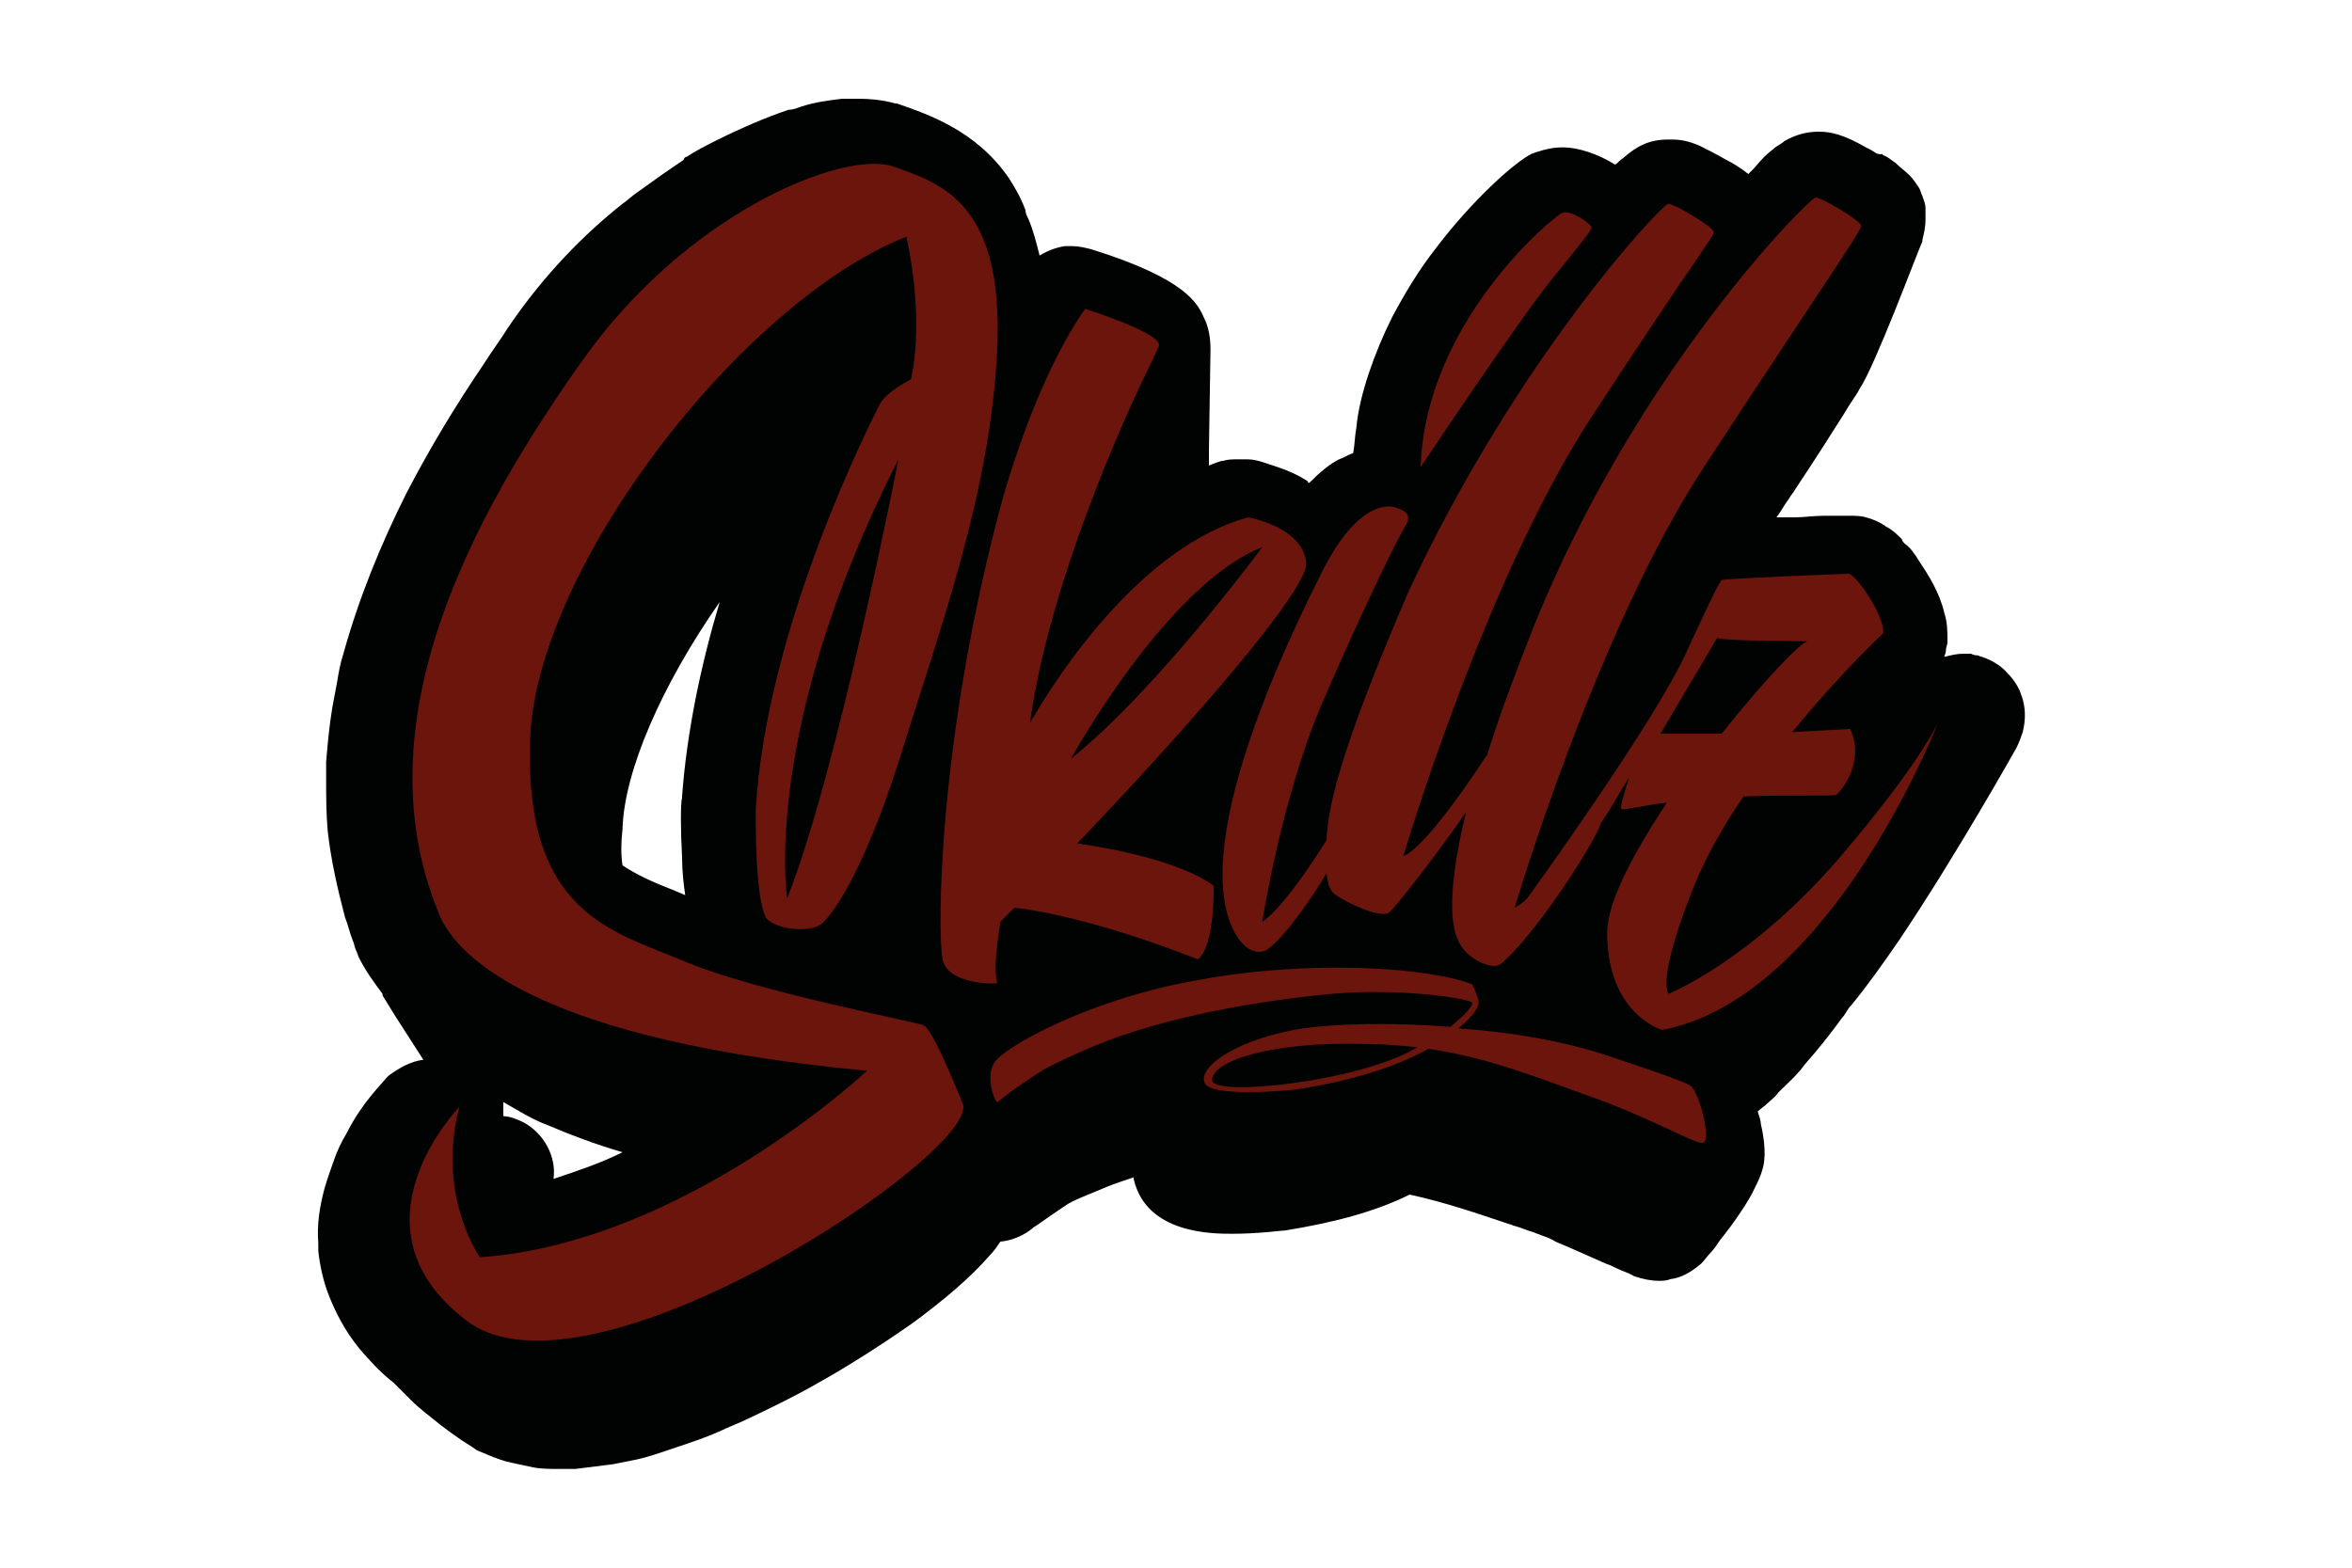<?xml version="1.0" encoding="UTF-8"?>
<!-- Generator: $$$/GeneralStr/196=Adobe Illustrator 27.6.0, SVG Export Plug-In . SVG Version: 6.00 Build 0)  -->
<svg xmlns="http://www.w3.org/2000/svg" xmlns:xlink="http://www.w3.org/1999/xlink" version="1.1" id="Ebene_1" x="0px" y="0px" viewBox="0 0 150 100" style="enable-background:new 0 0 150 100;" xml:space="preserve">
<style type="text/css">
	.st0{fill:#6C150C;stroke:#6C150C;stroke-width:4;stroke-linecap:round;stroke-linejoin:round;stroke-miterlimit:10;}
	.st1{fill:#010202;}
</style>
<g>
	<path class="st0" d="M58.9,65.3c-0.4-0.2-10.9-2.2-15.3-4.1c-4.4-1.9-10-3-9.8-13.9c0.3-10.9,13.5-28,24-32.3c0,0,1.2,4.9,0.3,9.1   c0,0-1.7,0.8-2,1.6c-0.4,0.8-7.2,14.1-7.9,25.8c0,0-0.2,6.4,0.8,7.1c0.9,0.7,2.7,0.7,3.3,0.3s2.7-3,5.1-10.9   c2.4-7.8,5.6-16.6,6.1-25.8c0.4-9.2-3.5-10.5-6.7-11.6s-13.2,3-19.9,12.6s-14.1,22.9-9,35.1c1.3,3,6.9,8.1,27.3,10   c0,0-11.8,11-24.7,11.9c0,0-2.8-4.1-1.3-9.6c0,0-7.4,7.6,0.4,13.6s32.9-10.8,31.7-14C60.1,67.1,59.3,65.5,58.9,65.3z M50.2,57.2   c0,0-1.7-10.6,7.1-28C57.3,29.2,53.4,49.3,50.2,57.2z"></path>
	<path class="st0" d="M63.7,58.9c0.3-0.3,0.6-0.6,0.9-0.9c5.1,0.6,11.7,3.3,11.7,3.3c1.1-0.9,1-4.7,1-4.7c-2.2-1.6-6.6-2.4-8.7-2.7   c6.7-7,14.7-16.2,14.6-17.9c-0.2-2.3-3.7-2.9-3.7-2.9c-6.6,1.8-11.8,9.6-13.9,13.1v-0.1C67.1,36,73,24,73,24s0.5-1,0.9-1.9   c0.4-0.8-4.7-2.4-4.7-2.4C65.5,24.8,63.5,33,63.5,33c-3.7,14.8-3.7,26.4-3.5,28c0.3,1.7,3.5,1.7,3.5,1.7   C63.4,62,63.4,60.8,63.7,58.9z M80.5,34.9c0,0-6.7,9.1-12.2,13.5C68.3,48.4,74.4,37.3,80.5,34.9z"></path>
	<path class="st0" d="M101.5,14.5c0-0.2-1.4-1.2-1.9-0.9s-8.7,6.9-9,16.1c0,0,6.3-9.2,8.3-11.9C101,15.2,101.5,14.7,101.5,14.5z"></path>
	<path class="st0" d="M115.8,12.6c-0.4,0-11.4,11-18,27.4c-1.3,3.2-2.3,6-3,8.3c0-0.1,0-0.1,0-0.1S91,54,89.5,54.5   c0,0,5.1-17.6,12-28c6.8-10.4,7.8-11.5,7.8-11.8s-2.6-1.8-2.9-1.8c-0.4,0-9.7,9.8-16.2,24.9c-3.9,9.1-5,13.2-5.2,15.8   c-2.9,4.6-4.1,5.2-4.1,5.2s1.2-7.9,3.8-13.9s4.8-10.5,5.3-11.3s0-1-0.5-1.2c-1.1-0.4-2.9,0.4-4.7,3.9c-1.8,3.5-8.4,17-5.8,22.9   c0,0,0.8,1.6,1.9,1.5c0.8-0.1,3-3.2,4.1-5c0.1,0.8,0.4,1.2,0.6,1.4c0.9,0.5,2.8,1.4,3.4,1.1c0.4-0.3,3.4-4.2,4.9-6.4   c-1.4,5.7-0.7,7.6-0.5,8.2c0.5,1.2,2.2,1.9,2.7,1.5c2.2-1.8,6.1-7.9,6.4-9c0.6-1,1.2-2,1.8-2.9c-0.3,1-0.6,2-0.5,2   c0.2,0.1,1.2-0.1,2.9-0.4c-2.1,3.1-3.8,6.3-3.8,8.3c0,5.2,3.5,6.2,3.5,6.2c9.9-2,16.5-17.1,17.6-19.6c-0.4,0.8-1.7,3.1-6.1,8.4   c-5.8,6.8-11.1,8.9-11.1,8.9c-0.8-1.5,1.9-7.5,1.9-7.5c0.8-1.8,1.8-3.5,2.9-5.1c3-0.1,5.7-0.1,5.9-0.1c0.2-0.1,1.9-2,0.9-4.2   l-3.7,0.2c3.1-3.8,5.8-6.3,5.8-6.3c0.1-1.2-1.8-3.8-2.2-3.8c-0.4,0-7.9,0.4-8.1,0.4c-0.3,0.1-2.2,4.5-2.2,4.5   c-2,4.5-10.2,15.8-10.2,15.8c-0.3,0.3-0.6,0.5-0.8,0.6c0,0,5.1-17.6,12-28c6.8-10.4,10.2-15.3,10.2-15.5   C118.8,14.1,116.2,12.6,115.8,12.6z M109.5,40.6c0.6,0.2,5.8,0.2,5.8,0.2c-0.4,0-2.8,2.6-5.4,5.9H106   C108.1,43.1,109.5,40.6,109.5,40.6z"></path>
	<path class="st0" d="M102.3,67.1c-2.9-0.8-6.1-1.3-9.1-1.6c0.9-0.8,1.3-1.5,1.3-1.6c0-0.4-0.4-1.2-0.4-1.2   c-2.8-1.1-10.4-1.6-17.4-0.3s-12.5,4.3-13.1,5.3c-0.4,0.7-0.3,1.4-0.1,1.9l0,0c0,0,0.2,0.6,0.3,0.6s0.2-0.3,3-2.1   c0.8-0.4,1.8-0.9,3-1.4c4.6-1.9,10.9-3,15.3-3.4c4.3-0.4,9.1,0.3,9,0.6c-0.1,0.3-0.8,0.9-1.4,1.5c-3.8-0.3-7.3-0.1-9.4,0.1   c-3.9,0.5-6.6,2.2-6.3,3.4c0.3,1.1,5.8,0.5,5.8,0.5c4-0.6,6.7-1.6,8.5-2.6c4.1,0.6,7.1,1.9,10.2,3c4,1.4,6.8,3.1,7.3,3   s-0.4-3.6-0.8-3.9C107.5,68.7,102.3,67.1,102.3,67.1z M77.3,68.9c0-1.2,3.7-2.5,9.9-2.3c1.2,0,2.1,0.1,3.2,0.2   C86.8,68.9,77.2,70,77.3,68.9z"></path>
</g>
<path class="st1" d="M119.7,9.8c-0.3-0.2-0.5-0.3-0.7-0.4c-1.4-0.8-2.2-1-3-1s-1.5,0.2-2.2,0.6c-0.2,0.2-0.5,0.3-0.7,0.5  c-0.4,0.3-0.8,0.7-1.2,1.2c-0.1,0.1-0.3,0.3-0.4,0.4c-0.5-0.4-1-0.7-1.4-0.9c-0.7-0.4-1.3-0.7-1.7-0.9c-0.7-0.3-1.2-0.4-1.8-0.4  c-0.1,0-0.1,0-0.2,0c-1.2,0-2,0.4-2.9,1.2c-0.2,0.1-0.3,0.3-0.5,0.4c-1.1-0.7-2.4-1.1-3.3-1.1c-0.6,0-1.1,0.1-1.7,0.3  c-0.1,0-0.2,0.1-0.3,0.1c-1.2,0.6-3.9,3.1-6.1,6c-1.1,1.4-2,2.9-2.8,4.4c-0.6,1.2-1.1,2.4-1.5,3.6s-0.7,2.4-0.8,3.5  c-0.1,0.5-0.1,1.1-0.2,1.6c-0.3,0.1-0.6,0.3-0.9,0.4c-0.6,0.3-1.2,0.8-1.9,1.5c0,0-0.1,0-0.1-0.1c-0.6-0.4-1.3-0.7-1.9-0.9  c-0.3-0.1-0.6-0.2-0.9-0.3c-0.3-0.1-0.7-0.2-1-0.2c-0.2,0-0.3,0-0.5,0c-0.1,0-0.1,0-0.2,0c-0.3,0-0.6,0-0.9,0.1h-0.1  c-0.3,0.1-0.6,0.2-0.8,0.3v-1l0.1-6.4l0,0c0-0.7-0.1-1.4-0.4-2c-0.4-0.9-1.1-2.5-7.2-4.4c-0.4-0.1-0.8-0.2-1.2-0.2  c-0.2,0-0.4,0-0.5,0c-0.6,0.1-1.1,0.3-1.6,0.6c-0.2-0.8-0.4-1.6-0.7-2.3c-0.1-0.2-0.2-0.4-0.2-0.6c-0.3-0.8-0.7-1.5-1.1-2.1  c-2.1-3-5.1-4-7.1-4.7h-0.1c-0.7-0.2-1.5-0.3-2.4-0.3c-0.3,0-0.6,0-1,0c-0.8,0.1-1.7,0.2-2.6,0.5C50.8,6.9,50.6,7,50.3,7  c-1.5,0.5-3.1,1.2-4.7,2c-0.6,0.3-1.2,0.6-1.8,1c-0.1,0-0.2,0.1-0.2,0.2c-0.9,0.6-1.9,1.3-3,2.1c-0.3,0.2-0.6,0.5-0.9,0.7  c-2.4,1.9-5,4.5-7.3,7.9c-0.5,0.8-1.1,1.6-1.6,2.4c-1.7,2.5-3.4,5.3-4.9,8.2c-1.6,3.2-3,6.6-4,10.2c-0.2,0.6-0.3,1.2-0.4,1.8  c-0.1,0.5-0.2,1.1-0.3,1.6c-0.2,1.2-0.3,2.3-0.4,3.5c0,0.4,0,0.7,0,1.1c0,1.1,0,2.2,0.1,3.3c0.2,1.8,0.6,3.6,1.1,5.5  c0.2,0.5,0.3,1,0.5,1.5c0.1,0.2,0.1,0.4,0.2,0.6c0.1,0.2,0.1,0.3,0.2,0.5c0.4,0.8,0.9,1.5,1.5,2.3c0,0,0,0,0,0.1l0.8,1.3l1.8,2.8  c-0.8,0.1-1.5,0.5-2.2,1c-0.1,0.1-0.1,0.1-0.2,0.2c-0.2,0.3-1.5,1.5-2.5,3.5c-0.3,0.5-0.6,1.1-0.8,1.7c-0.2,0.6-0.4,1.1-0.6,1.8  c-0.3,1.1-0.5,2.3-0.4,3.5c0,0.1,0,0.3,0,0.4v0.1c0.1,0.9,0.3,1.9,0.7,2.9c0.4,1,1,2.2,1.9,3.3l0,0l0,0l0,0c0.6,0.7,1.3,1.5,2.2,2.2  c0.2,0.2,0.3,0.3,0.5,0.5s0.4,0.4,0.6,0.6c0.6,0.6,1.3,1.1,1.9,1.6c0.4,0.3,0.8,0.6,1.1,0.8l0,0c0.4,0.3,0.8,0.5,1.2,0.8  c0.2,0.1,0.5,0.2,0.7,0.3c0.5,0.2,1,0.4,1.5,0.5s0.9,0.2,1.4,0.3c0.5,0.1,1.1,0.1,1.6,0.1h0.1c0.3,0,0.7,0,1,0  c0.8-0.1,1.6-0.2,2.4-0.3c0.5-0.1,1-0.2,1.5-0.3c0.9-0.2,1.7-0.5,2.6-0.8c0.9-0.3,1.8-0.6,2.7-1c0.6-0.3,1.2-0.5,1.8-0.8  c1.7-0.8,3.3-1.6,4.5-2.3c1.8-1,4-2.4,6-3.8c1.9-1.4,3.7-2.9,4.9-4.3c0.3-0.3,0.5-0.6,0.7-0.9c1.1-0.1,1.9-0.7,2.1-0.9  c0.2-0.1,0.7-0.5,2.2-1.5c0.7-0.4,1.6-0.7,2.5-1.1c0.5-0.2,1.1-0.4,1.7-0.6v0.1c0.8,3.5,5,3.5,6.3,3.5c1.6,0,3.1-0.2,3.2-0.2h0.1  c3.1-0.5,5.8-1.2,8-2.3c2.3,0.5,4.3,1.2,6.4,1.9c0.1,0,0.2,0.1,0.3,0.1c0.4,0.1,0.8,0.3,1.2,0.4c0.2,0.1,0.3,0.1,0.5,0.2  c0.3,0.1,0.6,0.2,0.9,0.4c1.2,0.5,2.3,1,3.2,1.4c0.3,0.1,0.5,0.2,0.7,0.3c0.4,0.2,0.8,0.3,1.1,0.5c0.6,0.2,1.1,0.3,1.6,0.3  c0.2,0,0.5,0,0.7-0.1c0.8-0.1,1.4-0.5,2-1l0,0l0,0c0.2-0.2,0.4-0.5,0.6-0.7s0.4-0.5,0.6-0.8c0.9-1.1,1.9-2.6,2.2-3.3l0,0  c0.2-0.4,0.4-0.8,0.5-1.2c0.1-0.3,0.3-1.2-0.1-2.9c0-0.2-0.1-0.5-0.2-0.8c0.2-0.2,0.4-0.3,0.6-0.5s0.5-0.4,0.7-0.7  c0.6-0.6,1.2-1.1,1.7-1.8c0.8-0.9,1.6-1.9,2.4-3c0.2-0.2,0.3-0.5,0.5-0.7c1-1.2,2-2.6,3.1-4.2c3.7-5.5,7.5-12.3,7.5-12.3  c0.2-0.4,0.3-0.7,0.4-1c0.2-0.8,0.2-1.6-0.1-2.4c-0.2-0.6-0.6-1.1-1-1.5c-0.4-0.4-0.9-0.7-1.5-0.9c-0.1,0-0.2-0.1-0.3-0.1  c-0.1,0-0.2,0-0.4-0.1c-0.2,0-0.3,0-0.5,0c-0.4,0-0.8,0.1-1.2,0.2c0-0.1,0.1-0.2,0.1-0.4s0.1-0.4,0.1-0.5v-0.1c0-0.6,0-1.2-0.2-1.8  c-0.3-1.3-1-2.4-1.6-3.3c-0.3-0.5-0.6-0.9-0.9-1.1c-0.1-0.1-0.2-0.2-0.2-0.3c-0.3-0.3-0.6-0.6-1-0.8c-0.4-0.3-0.9-0.5-1.3-0.6  c-0.3-0.1-0.7-0.1-1-0.1c-0.1,0-0.4,0-0.8,0c-0.3,0-0.6,0-0.9,0c-0.6,0-1.3,0.1-1.8,0.1c-0.2,0-0.4,0-0.5,0s-0.2,0-0.3,0  c-0.2,0-0.3,0-0.4,0c0.3-0.4,0.5-0.8,0.8-1.2c0.1-0.2,0.3-0.4,0.4-0.6c1.4-2.1,2.4-3.7,3.1-4.8c0.4-0.7,0.8-1.2,1-1.6l0,0  c1-1.5,3.6-8.5,4-9.4v-0.1l0,0l0,0c0.1-0.4,0.2-0.8,0.2-1.3c0-0.2,0-0.4,0-0.5s0-0.1,0-0.2c0-0.3-0.1-0.5-0.2-0.8  c-0.1-0.2-0.1-0.3-0.2-0.5c-0.2-0.3-0.4-0.6-0.6-0.8c-0.3-0.3-0.6-0.5-0.9-0.8c-0.3-0.2-0.5-0.4-0.8-0.5L120,9.8  C120,9.9,119.8,9.8,119.7,9.8z M125.1,45.3c0,0,0,0.1-0.1,0.3C125.1,45.4,125.1,45.3,125.1,45.3z M99.6,13.6  c0.5-0.3,1.9,0.7,1.9,0.9s-0.5,0.8-2.6,3.4s-8.3,11.9-8.3,11.9C90.9,20.5,99.1,13.8,99.6,13.6z M29.7,84.2c-7.8-6-0.4-13.6-0.4-13.6  c-1.5,5.6,1.3,9.6,1.3,9.6c13-0.9,24.7-11.9,24.7-11.9c-20.4-1.9-26.1-7-27.3-10c-5.1-12.3,2.3-25.6,9-35.1  c6.7-9.6,16.7-13.6,19.9-12.6c3.2,1.1,7.1,2.4,6.7,11.6c-0.4,9.2-3.7,18-6.1,25.8c-2.5,8-4.6,10.6-5.2,11c-0.6,0.4-2.4,0.4-3.3-0.3  s-0.8-7.1-0.8-7.1c0.7-11.8,7.5-25,7.9-25.8s2-1.6,2-1.6c0.9-4.2-0.3-9.1-0.3-9.1c-10.6,4.2-23.8,21.4-24,32.3  c-0.3,10.9,5.3,12,9.8,13.9c4.4,1.9,14.9,3.9,15.3,4.1s1.2,1.8,2.5,5C62.6,73.4,37.5,90.3,29.7,84.2z M32.1,70.3  c0.9,0.5,1.8,1.1,2.9,1.5c1.4,0.6,3,1.2,4.7,1.7c-1.4,0.7-2.9,1.2-4.4,1.7c0.2-1.4-0.6-2.9-1.9-3.6c-0.4-0.2-0.9-0.4-1.3-0.4  C32.1,70.9,32.1,70.6,32.1,70.3z M43.5,54.7c0,0.9,0.1,1.7,0.2,2.4c-0.2-0.1-0.5-0.2-0.7-0.3c-1.3-0.5-2.4-1-3.3-1.6  c-0.1-0.7-0.1-1.4,0-2.3c0.1-3.7,2.5-9.2,6.2-14.5c-1.2,4-2.1,8.3-2.4,12.4v0.1C43.4,51.2,43.4,52.9,43.5,54.7z M60.1,61.1  c-0.3-1.7-0.3-13.3,3.5-28c0,0,2-8.2,5.6-13.4c0,0,5.1,1.6,4.7,2.4C73.5,23,73,24,73,24s-5.9,12-7.3,22v0.1  c2-3.5,7.3-11.3,13.9-13.1c0,0,3.5,0.6,3.7,2.9c0.2,1.7-7.9,10.9-14.6,17.9c2.1,0.3,6.5,1.1,8.7,2.7c0,0,0.1,3.8-1,4.7  c0,0-6.6-2.7-11.7-3.3c-0.3,0.3-0.6,0.6-0.9,0.9c-0.3,1.9-0.4,3.2-0.2,3.9C63.5,62.8,60.3,62.8,60.1,61.1z M108.6,72.9  c-0.5,0.1-3.3-1.6-7.3-3c-3.1-1.1-6.2-2.4-10.2-3c-1.8,1-4.5,2-8.5,2.6c0,0-5.6,0.6-5.8-0.5c-0.3-1.1,2.4-2.8,6.3-3.4  c2.1-0.3,5.6-0.4,9.4-0.1c0.6-0.5,1.3-1.1,1.4-1.5c0.1-0.3-4.7-1-9-0.6s-10.6,1.4-15.3,3.4c-1.2,0.5-2.2,1-3,1.4  c-2.8,1.8-2.9,2.1-3,2.1s-0.3-0.6-0.3-0.6l0,0c-0.1-0.4-0.3-1.2,0.1-1.9c0.6-1,6.1-4.1,13.1-5.3c7-1.3,14.7-0.8,17.4,0.3  c0,0,0.4,0.8,0.4,1.2c0,0.2-0.3,0.8-1.3,1.6c3,0.2,6.2,0.7,9.1,1.6c0,0,5.2,1.7,5.6,2C108.3,69.3,109.2,72.8,108.6,72.9z   M108.6,29.9c-6.8,10.4-12,28-12,28c0.2-0.1,0.5-0.3,0.8-0.6c0,0,8.2-11.3,10.2-15.8c0,0,2-4.4,2.2-4.5c0.3-0.1,7.8-0.4,8.1-0.4  c0.4,0,2.3,2.6,2.2,3.8c0,0-2.7,2.5-5.8,6.3l3.7-0.2c1,2.2-0.7,4.1-0.9,4.2c-0.2,0.1-2.9,0-5.9,0.1c-1.1,1.6-2.1,3.3-2.9,5.1  c0,0-2.6,6-1.9,7.5c0,0,5.3-2.1,11.1-8.9c4.4-5.2,5.7-7.6,6.1-8.4c-1,2.5-7.6,17.7-17.6,19.6c0,0-3.5-1-3.5-6.2c0-2,1.7-5.1,3.8-8.3  c-1.7,0.2-2.7,0.5-2.9,0.4c-0.1-0.1,0.2-1.1,0.5-2c-0.6,0.9-1.1,1.9-1.8,2.9c-0.3,1.1-4.2,7.2-6.4,9c-0.5,0.4-2.2-0.3-2.7-1.5  c-0.3-0.6-0.9-2.5,0.5-8.2C92,54,89,57.9,88.6,58.2c-0.5,0.4-2.5-0.5-3.4-1.1c-0.3-0.2-0.5-0.5-0.6-1.4c-1.1,1.9-3.3,4.9-4.1,5  c-1.2,0.2-1.9-1.5-1.9-1.5c-2.7-5.9,4-19.3,5.8-22.9c1.8-3.5,3.6-4.3,4.7-3.9c0.5,0.2,1,0.4,0.5,1.2s-2.7,5.3-5.3,11.3  c-2.6,6.1-3.8,13.9-3.8,13.9s1.2-0.6,4.1-5.2c0.1-2.6,1.3-6.7,5.2-15.8C96.7,22.9,106,13,106.4,13s2.9,1.5,2.9,1.8s-1,1.4-7.8,11.8  s-12,28-12,28c1.5-0.5,5.3-6.4,5.3-6.4s0,0,0,0.1c0.7-2.3,1.7-5,3-8.3c6.6-16.4,17.6-27.4,18-27.4s2.9,1.5,2.9,1.8  C118.8,14.6,115.4,19.5,108.6,29.9z"></path>
<path class="st1" d="M50.2,57.3c3.2-8,7.1-28,7.1-28C48.5,46.6,50.2,57.3,50.2,57.3z"></path>
<path class="st1" d="M80.5,34.9c-6.1,2.4-12.2,13.5-12.2,13.5C73.8,44,80.5,34.9,80.5,34.9z"></path>
<path class="st1" d="M77.3,68.9c0,1.1,9.5,0.1,13.1-2.1c-1.1-0.1-2-0.2-3.2-0.2C81,66.4,77.3,67.7,77.3,68.9z"></path>
<path class="st1" d="M115.3,40.9c0,0-5.2,0-5.8-0.2c0,0-1.4,2.4-3.6,6.1h3.9C112.5,43.4,114.9,40.9,115.3,40.9z"></path>
</svg>
